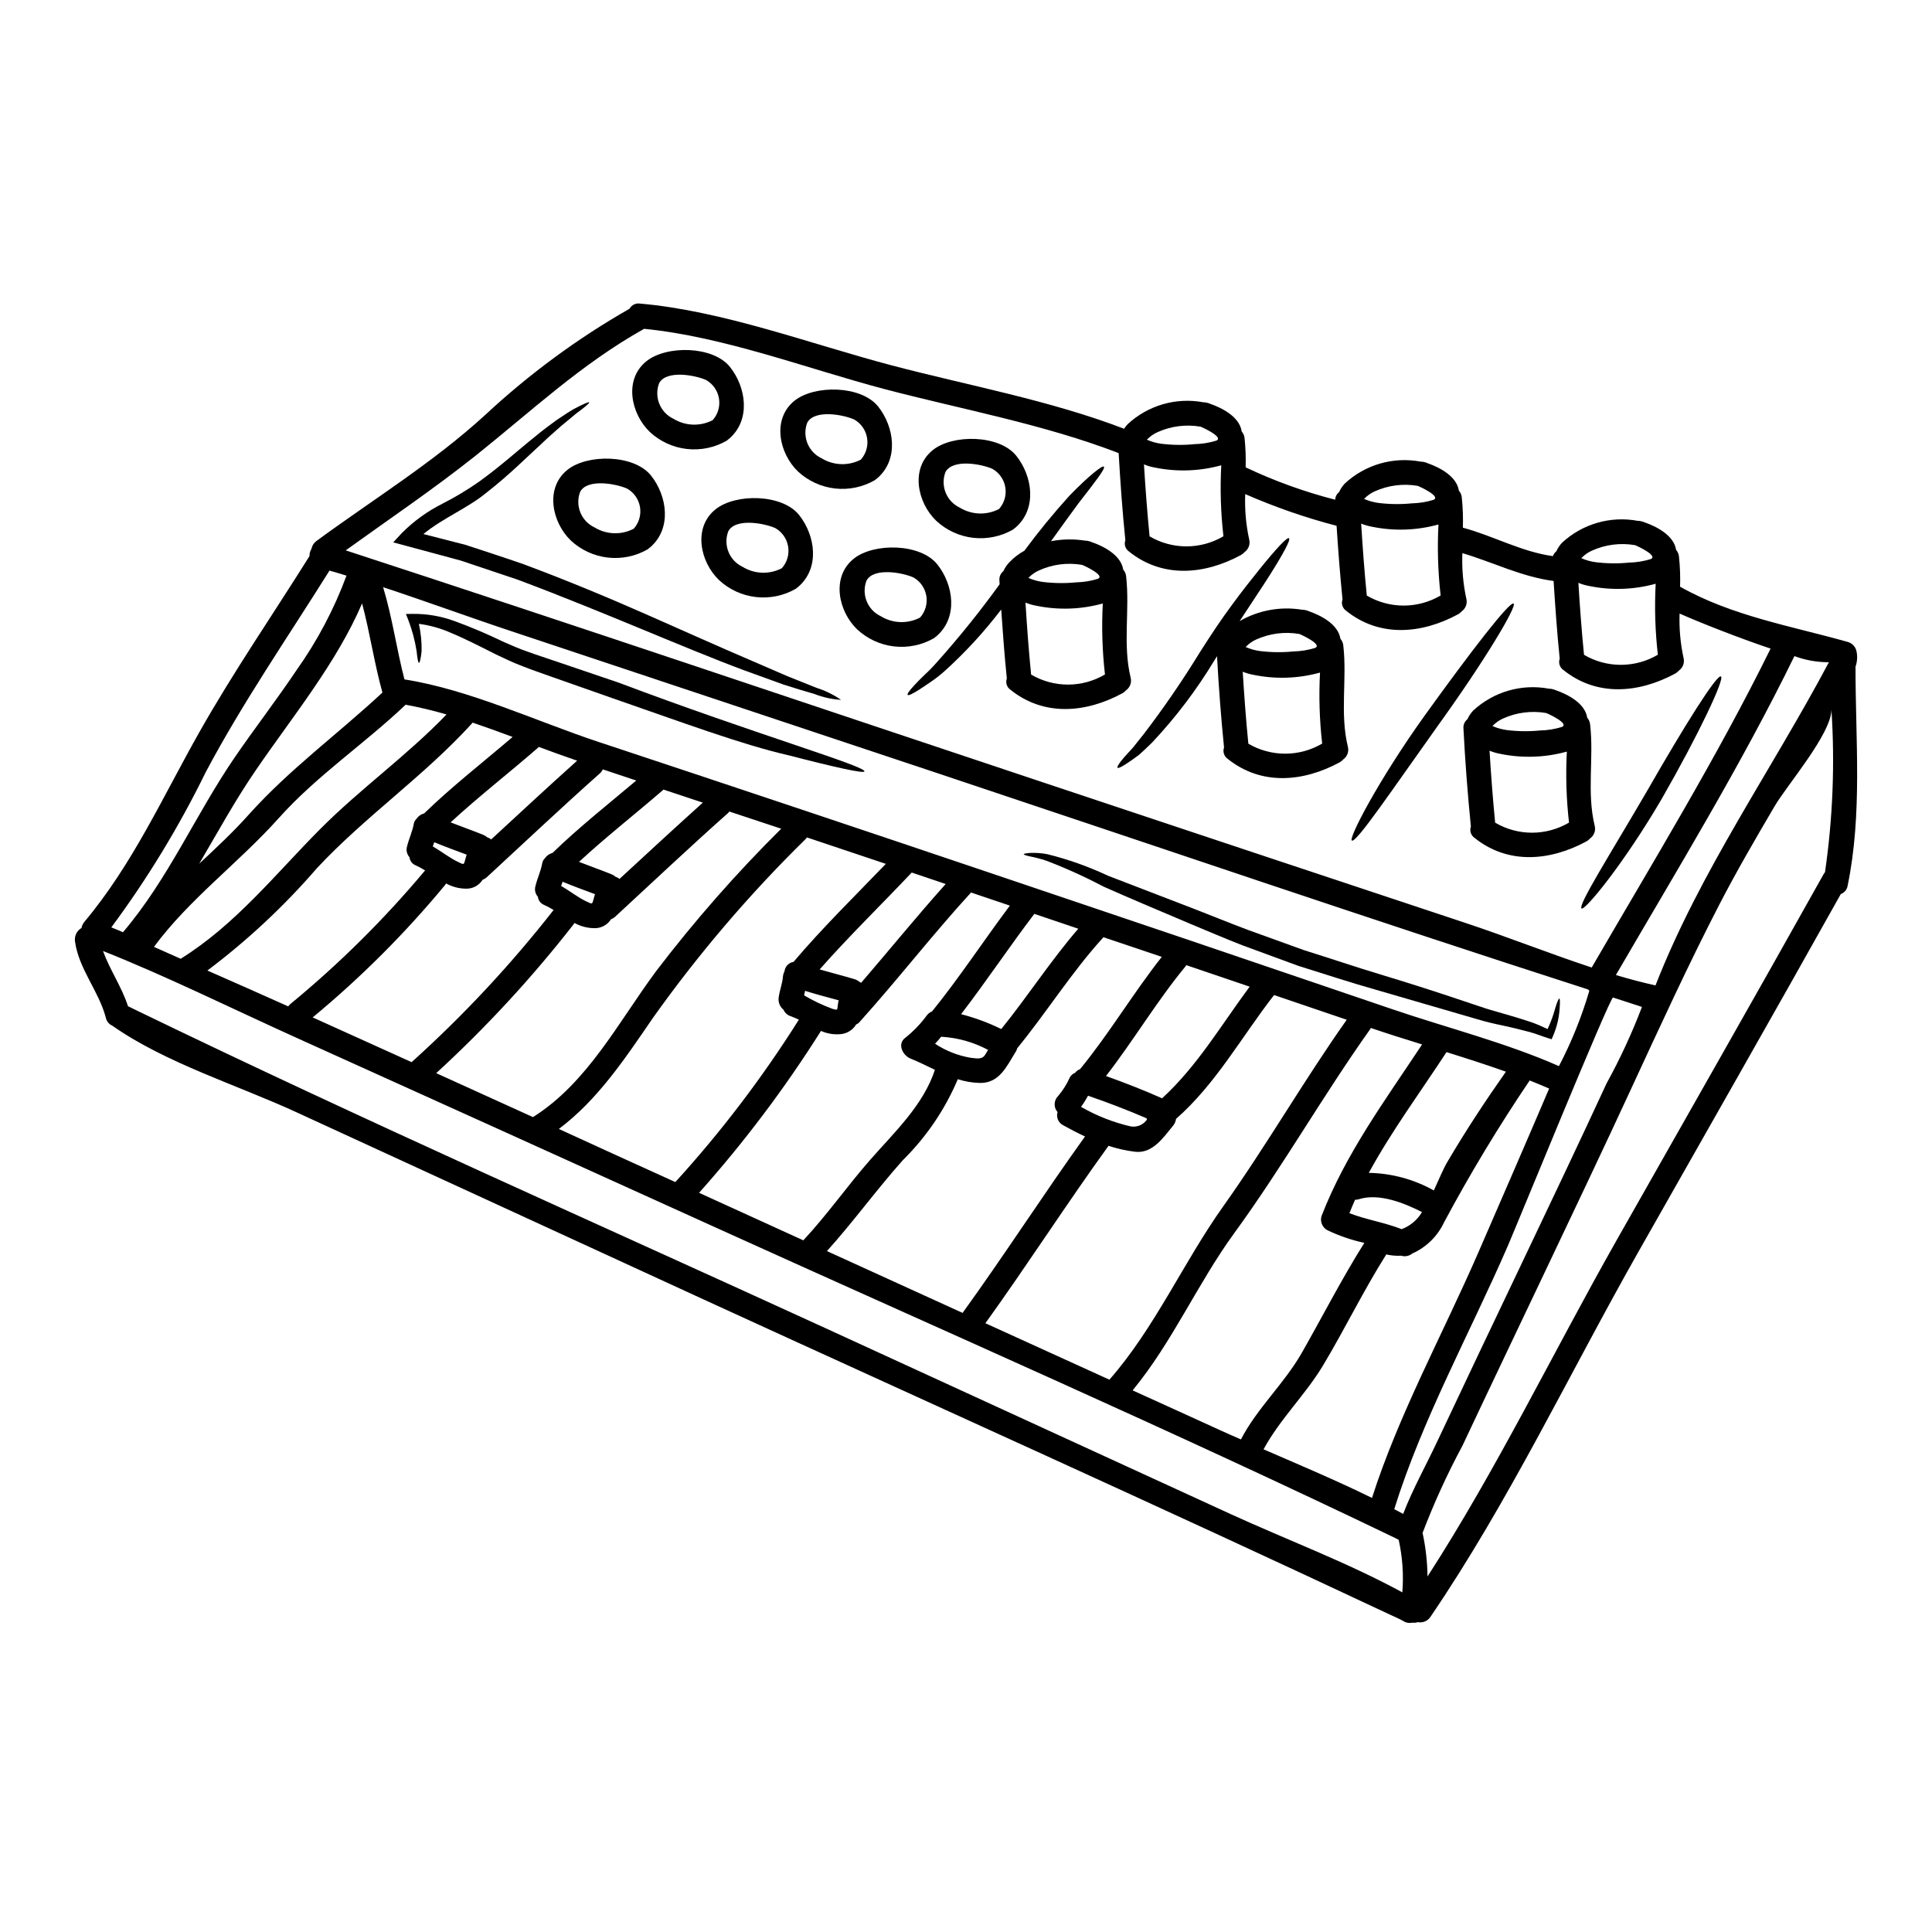 <?xml version="1.0" encoding="UTF-8"?>
<!-- Uploaded to: ICON Repo, www.svgrepo.com, Generator: ICON Repo Mixer Tools -->
<svg fill="#000000" width="800px" height="800px" version="1.1" viewBox="144 144 512 512" xmlns="http://www.w3.org/2000/svg">
 <g>
  <path d="m629.35 332.03c0 6.434-11.777 20.02-15.07 25.645-5.027 8.559-10.047 17.164-14.602 25.977-8.266 15.988-15.855 32.574-23.414 48.902-7.273 15.742-14.703 31.375-22.137 47.02-7.539 15.883-15.125 31.738-22.609 47.648h-0.004c-3.996 7.438-7.512 15.129-10.516 23.02 0.824 3.793 1.262 7.66 1.305 11.543 18.422-28.492 33.57-59.918 50.211-89.277 18.289-32.316 36.711-64.551 54.816-96.941h0.004c0.09-0.156 0.195-0.305 0.312-0.445 2.07-14.262 2.641-28.707 1.703-43.09zm6.594-15.645h-0.004c0.352 1.418 0.277 2.91-0.207 4.289-0.027 19.441 1.859 38.879-2.094 58.059-0.156 1.008-0.848 1.852-1.809 2.203-17.738 31.707-35.766 63.266-53.664 94.859-18.105 31.922-34.383 66.328-55.078 96.68l0.004-0.004c-0.73 1.121-2.07 1.68-3.379 1.414-0.461 0.16-0.957 0.207-1.438 0.129-0.777 0.199-1.602 0.066-2.277-0.363-1.18-0.68-2.461-1.203-3.688-1.777-60.359-28.379-121.25-55.719-181.9-83.531-35.898-16.484-71.785-32.988-107.67-49.504-15.605-7.223-34.891-13.113-49.027-23.055-0.844-0.375-1.457-1.133-1.652-2.039-1.859-7.117-7.172-12.902-8.191-20.277h0.004c-0.195-1.422 0.484-2.82 1.727-3.543 0.113-0.594 0.375-1.152 0.758-1.621 12.793-15.254 20.801-33.176 30.535-50.383 8.996-15.906 19.414-31.031 29.125-46.547h0.004c-0.023-0.684 0.156-1.355 0.523-1.934 0.156-0.832 0.625-1.574 1.309-2.066 15.016-11.02 31.055-20.859 44.82-33.492 11.605-10.797 24.414-20.219 38.18-28.078 0.535-0.977 1.617-1.516 2.719-1.355 22.137 1.938 45.137 10.676 66.539 16.328 20.199 5.336 42.117 9.289 61.777 16.852v-0.004c0.289-0.422 0.602-0.824 0.945-1.203 5.391-5.008 12.84-7.164 20.07-5.812 0.34-0.004 0.672 0.043 0.996 0.137 0.273 0.051 0.539 0.141 0.789 0.258 3.348 1.152 7.719 3.508 8.348 7.195v0.102c0.449 0.512 0.727 1.152 0.789 1.832 0.266 2.562 0.359 5.141 0.285 7.719 7.617 3.613 15.566 6.488 23.734 8.582 0.023-0.789 0.398-1.527 1.02-2.012 0.379-0.836 0.891-1.605 1.516-2.277 5.398-5.016 12.855-7.172 20.098-5.809 0.336-0.004 0.668 0.039 0.992 0.129 0.27 0.055 0.535 0.145 0.785 0.266 3.348 1.148 7.719 3.504 8.344 7.195v0.078c0.457 0.508 0.73 1.148 0.789 1.828 0.277 2.66 0.375 5.336 0.289 8.008 8.062 2.172 15.566 6.41 23.863 7.539v-0.004c0.168-0.496 0.477-0.93 0.887-1.254 0.379-0.84 0.891-1.609 1.516-2.277 5.398-5.016 12.855-7.172 20.098-5.812 0.336-0.004 0.672 0.043 0.992 0.137 0.273 0.055 0.535 0.141 0.789 0.258 3.348 1.152 7.719 3.508 8.344 7.195v0.078c0.453 0.512 0.727 1.156 0.785 1.836 0.277 2.641 0.375 5.297 0.289 7.949 13.777 7.773 29.359 10.391 44.402 14.625 1.117 0.293 1.996 1.16 2.301 2.277zm-7.273 3.113h-0.004c-3.117 0.012-6.207-0.539-9.129-1.621-14.023 28.734-31.188 56.805-47.309 84.516 3.481 1.047 6.988 1.969 10.492 2.754 11.852-30.309 30.746-57 45.957-85.648zm-15.438-3.609c-8.66-2.906-18.605-6.856-24.125-9.289-0.141 3.941 0.211 7.887 1.047 11.746 0.328 1.258-0.152 2.586-1.207 3.348-0.277 0.312-0.602 0.578-0.965 0.789-9.656 5.231-20.801 6.227-29.695-0.945h-0.004c-0.949-0.668-1.336-1.887-0.945-2.981-0.703-6.856-1.18-13.738-1.621-20.594-8.477-1.098-16.062-4.973-24.176-7.379-0.16 4.047 0.191 8.102 1.047 12.062 0.328 1.258-0.148 2.59-1.203 3.352-0.277 0.312-0.605 0.578-0.969 0.785-9.656 5.234-20.801 6.227-29.695-0.941-0.949-0.668-1.336-1.891-0.941-2.981-0.656-6.516-1.152-12.988-1.574-19.52-8.281-2.16-16.375-4.969-24.211-8.402-0.16 4.031 0.191 8.066 1.047 12.008 0.328 1.258-0.148 2.59-1.203 3.348-0.277 0.316-0.605 0.582-0.969 0.789-9.656 5.231-20.801 6.227-29.695-0.945h-0.004c-0.949-0.668-1.332-1.891-0.941-2.984-0.789-7.691-1.336-15.383-1.777-23.078-19.746-7.637-41.805-11.641-62.102-16.977-20.383-5.391-42.543-13.895-63.66-15.961-0.051 0.023-0.078 0.051-0.129 0.078-16.613 9.312-29.828 21.82-44.559 33.57-11.121 8.844-22.867 16.77-34.383 25.066 61.402 20.043 122.58 40.766 183.86 61.172 37.574 12.539 75.137 25.035 112.69 37.496 11.066 3.664 22.32 8.141 33.648 11.879 16.09-27.734 33.277-55.812 47.406-84.512zm-29.883 1.621c-0.715-6.246-0.91-12.539-0.578-18.812-5.738 1.59-11.773 1.797-17.609 0.602-0.984-0.176-1.949-0.457-2.875-0.84 0.395 6.383 0.863 12.719 1.492 19.074 2.965 1.742 6.344 2.66 9.785 2.656s6.82-0.93 9.785-2.68zm-1.938-25.328c2.223-0.867-3.637-3.543-4.133-3.715-3.867-0.664-7.84-0.152-11.414 1.465-0.988 0.441-1.883 1.062-2.644 1.828-0.059 0.047-0.113 0.102-0.16 0.156 1.219 0.543 2.504 0.902 3.824 1.074 2.934 0.363 5.898 0.398 8.844 0.105 1.926-0.039 3.84-0.348 5.684-0.914zm-2.273 118.66c-2.566-0.812-5.117-1.648-7.668-2.488-0.891 0-25.93 61.402-27.969 66.016-9.863 22.711-22.633 45.844-30.012 69.574l2.363 1.254c2.539-6.617 6.176-13.078 9.133-19.414 7.398-15.703 14.844-31.391 22.332-47.066 7.539-15.832 15.07-31.66 22.434-47.594 3.594-6.535 6.731-13.312 9.383-20.281zm-13.945-4.289-0.004-0.004c-0.133-0.098-0.258-0.215-0.363-0.34-57.512-18.523-114.73-38.07-172.06-57.199-37.574-12.504-75.141-25.02-112.7-37.547-11.512-3.816-22.969-8.035-34.539-11.852 2.438 8.035 3.562 16.352 5.652 24.438 17.191 2.691 34.984 11.121 51.418 16.562 34.898 11.562 69.762 23.223 104.58 34.98 35.273 11.879 70.523 23.828 105.76 35.848 14.418 4.918 30.09 8.867 44.195 15.094v0.004c3.336-6.383 6.035-13.078 8.059-19.988zm-10.652 25.926c-1.672-0.73-3.375-1.438-5.156-2.144v-0.004c-8.215 12.145-15.793 24.703-22.711 37.629-1.723 3.672-4.715 6.602-8.422 8.242-0.82 0.672-1.922 0.891-2.934 0.574-1.32 0.074-2.648-0.043-3.938-0.34-6.043 9.551-10.934 19.703-16.742 29.387-4.684 7.82-11.461 14.262-15.781 22.266 9.605 4.16 19.336 8.266 28.734 12.875 7.086-22.137 18.895-43.691 28.125-64.918 6.293-14.496 12.625-29.02 18.824-43.57zm-11.461-4.473c-5.074-1.805-10.387-3.508-15.742-5.184-6.93 10.602-14.52 20.859-20.594 32h-0.004c6.043 0.105 11.965 1.707 17.242 4.66 1.336-2.879 2.484-5.731 3.66-7.695 4.812-8.164 9.996-16.039 15.438-23.781zm-17.297-126.2c-0.715-6.246-0.906-12.539-0.574-18.816-5.738 1.594-11.773 1.801-17.609 0.602-0.988-0.172-1.953-0.453-2.879-0.832 0.395 6.383 0.863 12.715 1.492 19.074 2.969 1.738 6.348 2.656 9.789 2.652 3.441-0.008 6.82-0.93 9.781-2.68zm-1.938-25.328c2.223-0.863-3.637-3.543-4.133-3.715v-0.004c-3.863-0.66-7.84-0.152-11.414 1.465-0.984 0.445-1.879 1.066-2.644 1.836-0.059 0.043-0.113 0.098-0.156 0.156 1.215 0.539 2.504 0.898 3.82 1.07 2.938 0.363 5.902 0.398 8.844 0.105 1.93-0.043 3.84-0.352 5.684-0.914zm-8.395 193.26c2.266-0.844 4.168-2.441 5.391-4.527-4.789-2.438-11.414-5.078-16.719-3.406h-0.004c-0.328 0.102-0.672 0.156-1.02 0.16-0.523 1.152-0.996 2.363-1.492 3.543 4.5 1.742 9.312 2.449 13.844 4.231zm0.18 96.258c0.375-4.66 0.047-9.352-0.965-13.918-0.289-0.156-0.574-0.316-0.891-0.473-59.266-28.52-119.66-54.895-179.57-82.055-36.973-16.77-73.973-33.516-111-50.234-16.957-7.641-35.164-16.668-51.91-23.289 1.805 5 4.973 9.523 6.621 14.625 0.863 0.445 1.777 0.867 2.617 1.281 60.074 29.094 121.23 56.102 181.93 83.91 35.875 16.461 71.758 32.926 107.64 49.391 14.941 6.844 31.008 12.836 45.527 20.762zm5.234-145.21c-4.66-1.441-9.238-2.879-13.477-4.328-0.027 0-0.078-0.023-0.105-0.023v-0.004c-0.066 0.141-0.145 0.27-0.23 0.395-12.508 17.609-23.16 36.395-35.898 53.875-9.812 13.449-16.406 28.914-27 41.762 7.691 3.504 15.41 6.988 23.105 10.516 1.859 0.84 3.715 1.672 5.598 2.484 4.328-8.344 11.434-14.73 16.117-22.918 5.547-9.734 10.629-19.703 16.59-29.172h-0.004c-3.402-0.738-6.703-1.871-9.84-3.379-1.297-0.73-1.926-2.254-1.516-3.688 6.406-16.605 16.93-30.789 26.664-45.52zm-19.969-6.543c-6.406-2.195-12.848-4.367-19.254-6.543-8.586 11.02-15.414 23.551-25.977 32.812-0.086 0.664-0.359 1.293-0.785 1.809-2.562 3.113-5.441 7.477-10.102 6.906-2.383-0.293-4.731-0.82-7.008-1.574-11.176 15.465-21.484 31.527-32.629 47.02 10.961 4.969 21.914 9.957 32.863 14.957 12.035-13.711 19.602-31.094 30.168-45.945 11.457-16.105 21.32-33.297 32.727-49.441zm-25.723-8.766c-5.602-1.887-11.203-3.789-16.801-5.703h0.004c-0.07 0.129-0.148 0.25-0.238 0.367-7.613 9.238-13.711 19.57-21.039 29.016 5.027 1.805 9.996 3.742 14.863 5.902 9.297-8.492 15.734-19.508 23.211-29.582zm-6.949-119.36c-0.719-6.242-0.91-12.535-0.578-18.812-5.742 1.59-11.777 1.797-17.613 0.602-0.984-0.172-1.949-0.453-2.875-0.84 0.395 6.383 0.867 12.719 1.492 19.074 2.969 1.742 6.348 2.66 9.789 2.656 3.441-0.004 6.82-0.93 9.785-2.68zm-1.938-25.328c2.223-0.867-3.637-3.543-4.137-3.715-3.867-0.664-7.84-0.152-11.414 1.465-0.984 0.445-1.883 1.062-2.644 1.828-0.059 0.047-0.109 0.102-0.156 0.16 1.215 0.539 2.5 0.898 3.82 1.074 2.934 0.359 5.902 0.395 8.844 0.102 1.93-0.043 3.844-0.352 5.688-0.914zm-14.395 136.79c-5.152-1.723-10.309-3.481-15.461-5.203-0.078 0.078-0.133 0.152-0.211 0.23-8.293 9.133-14.836 19.652-22.633 29.176v0.004c-0.09 0.32-0.219 0.629-0.395 0.914-2.41 3.844-4.293 8.398-9.551 8.293-1.977-0.051-3.934-0.387-5.812-0.992-3.398 8.035-8.348 15.324-14.562 21.453-6.988 7.824-13.109 16.328-20.121 24.098 11.98 5.441 23.965 10.902 35.949 16.383 11.125-15.387 21.379-31.348 32.449-46.758-1.992-0.918-3.938-1.938-5.809-2.984h-0.004c-1.266-0.648-1.887-2.117-1.465-3.477-1.094-1.238-1.023-3.113 0.156-4.269 1.262-1.48 2.301-3.141 3.09-4.918 0.309-0.566 0.809-1 1.414-1.23 0.328-0.445 0.785-0.781 1.305-0.965 7.793-9.5 14.047-20.121 21.66-29.754zm-3.938 43.094c-0.023-0.102-0.078-0.207-0.102-0.316-5.078-2.195-10.234-4.16-15.465-5.965v0.004c-0.02 0.02-0.051 0.027-0.078 0.023-0.539 1.012-1.148 1.984-1.828 2.906 4.106 2.371 8.547 4.121 13.168 5.188 1.676 0.289 3.363-0.43 4.316-1.84zm-18.199-50.551c-3.867-1.312-7.769-2.644-11.645-3.938-6.644 8.738-12.742 17.898-19.414 26.582l0.004 0.004c3.676 0.941 7.242 2.262 10.648 3.938 7.039-8.715 13.109-18.133 20.406-26.586zm-18.129-6.125c-2.906-0.992-5.781-1.969-8.688-2.93-0.551-0.184-1.074-0.367-1.598-0.551-10.152 11.094-19.359 23-29.41 34.172v0.004c-0.277 0.352-0.637 0.633-1.047 0.812-0.91 1.504-2.504 2.465-4.262 2.566-1.73 0.137-3.465-0.16-5.051-0.867-9.562 15.172-20.371 29.52-32.312 42.902 9.211 4.215 18.422 8.414 27.629 12.594 6.356-6.805 11.613-14.367 17.738-21.352 6.383-7.273 14.051-14.441 17.137-23.836-2.094-0.992-4.188-2.066-6.465-2.981-1.988-0.789-3.609-3.769-1.438-5.473l0.004 0.004c2.16-1.703 4.078-3.691 5.703-5.906 0.363-0.504 0.863-0.895 1.438-1.121 7.301-9.016 13.66-18.746 20.621-28.035zm-6.512 39.461c0.234-0.418 0.5-0.812 0.734-1.227-3.84-2.051-8.082-3.238-12.43-3.484-0.523 0.656-1.047 1.254-1.621 1.859v-0.004c2.848 1.879 6.055 3.144 9.418 3.719 1.512 0.133 3.031 0.602 3.898-0.863zm-10.496-45.188c-3.012-1.02-6.019-2.012-9-3.035-8.113 8.586-16.59 16.828-24.402 25.672 3.086 0.891 6.176 1.672 9.262 2.59l-0.004-0.004c0.461 0.145 0.887 0.375 1.258 0.684 0.164 0.086 0.32 0.18 0.473 0.285 7.5-8.715 14.746-17.637 22.414-26.191zm-15.859-5.336c-6.988-2.328-13.945-4.684-20.934-7.012h0.004c-0.117 0.191-0.258 0.367-0.418 0.523-14.824 14.547-28.336 30.379-40.375 47.305-7.324 10.676-14.562 21.648-24.934 29.434 10.285 4.723 20.574 9.418 30.875 14.078 12.16-13.352 23.113-27.758 32.734-43.043-0.68-0.312-1.391-0.625-2.094-0.891-0.883-0.246-1.605-0.879-1.969-1.723-1.043-0.84-1.527-2.195-1.254-3.508 0.266-1.777 0.969-3.543 1.098-5.336 0.059-0.492 0.203-0.969 0.422-1.414 0.16-1.25 1.133-2.246 2.379-2.434 7.695-9.078 16.227-17.41 24.469-25.984zm-12.664 36.949 0.156-0.789c-2.961-0.812-5.938-1.574-8.898-2.512-0.074 0.422-0.18 0.812-0.262 1.203h0.008c2.406 1.418 4.938 2.621 7.559 3.586 1.57 0.414 1.125 0.312 1.441-1.492zm-15.066-46.266-13.738-4.551c-0.105 0.105-0.184 0.234-0.316 0.367-10.129 9-19.965 18.289-29.914 27.473h0.004c-0.336 0.309-0.727 0.547-1.148 0.711-0.941 1.5-2.602 2.398-4.375 2.359-1.859-0.008-3.684-0.484-5.309-1.383-0.078 0.129-0.184 0.289-0.289 0.445v-0.004c-11.004 14.105-23.16 27.27-36.344 39.363 8.559 3.871 17.105 7.754 25.645 11.648 14.469-9.109 22.633-25.191 32.574-38.598v-0.004c10.184-13.359 21.281-25.996 33.211-37.828zm-20.773-6.91-10.414-3.457c-7.43 6.438-15.176 12.48-22.398 19.152 2.856 1.125 5.785 2.148 8.637 3.297l-0.004 0.004c0.387 0.148 0.742 0.371 1.047 0.652 0.383 0.117 0.742 0.312 1.047 0.574 7.324-6.769 14.652-13.531 22.086-20.223zm-17.641-5.859c-2.953-0.996-5.91-1.984-8.871-2.957v0.004c-0.184 0.406-0.449 0.773-0.785 1.07-10.129 9-19.965 18.289-29.914 27.473-0.336 0.305-0.727 0.547-1.148 0.707-0.941 1.504-2.602 2.402-4.375 2.363-1.855-0.012-3.684-0.484-5.309-1.387-0.09 0.152-0.184 0.301-0.289 0.445-10.562 12.762-22.301 24.496-35.062 35.059 8.738 3.938 17.48 7.902 26.219 11.855 13.688-12.324 26.277-25.812 37.625-40.32-0.797-0.5-1.625-0.945-2.484-1.336-0.922-0.348-1.57-1.188-1.676-2.172-0.688-0.766-0.934-1.832-0.652-2.824 0.496-2.066 1.441-3.977 1.805-6.07 0.086-0.488 0.324-0.938 0.684-1.285 0.477-0.715 1.203-1.227 2.039-1.438 7.019-6.812 14.719-12.879 22.195-19.188zm-11.25 31.188c0.102-0.367 0.207-0.707 0.312-1.074-2.879-1.07-5.754-2.117-8.582-3.293-0.129 0.395-0.266 0.754-0.395 1.121 2.363 1.336 4.477 3.09 6.934 4.215 1.441 0.684 1.289 0.605 1.734-0.965zm-4.426-36.449c-3.32-1.125-6.691-2.363-10.129-3.637-7.719 6.75-15.855 13.027-23.391 19.988 2.856 1.125 5.785 2.144 8.637 3.297l0.004 0.004c0.387 0.148 0.742 0.371 1.047 0.656 0.387 0.117 0.742 0.312 1.047 0.574 7.562-6.988 15.121-13.996 22.789-20.879zm-17.109-6.297c-3.508-1.309-7.043-2.59-10.602-3.793l0.004 0.004c-0.035 0.066-0.078 0.125-0.129 0.184-12.664 13.945-28.312 24.648-41.184 38.461l0.004 0.004c-8.668 10.02-18.379 19.09-28.969 27.051 7.141 3.148 14.312 6.297 21.426 9.5h0.004c0.172-0.242 0.375-0.465 0.602-0.656 12.957-10.66 24.898-22.504 35.664-35.371-0.789-0.504-1.609-0.949-2.461-1.336-0.922-0.352-1.57-1.191-1.676-2.172-0.688-0.77-0.934-1.836-0.652-2.828 0.5-2.066 1.441-3.977 1.805-6.07v0.004c0.094-0.488 0.336-0.93 0.699-1.27 0.48-0.715 1.203-1.227 2.039-1.441 7.406-7.184 15.578-13.523 23.43-20.25zm-12.48 32.273c0.102-0.367 0.207-0.707 0.312-1.074-2.879-1.07-5.754-2.117-8.582-3.293-0.129 0.395-0.266 0.754-0.395 1.121 2.363 1.336 4.477 3.09 6.934 4.215 1.441 0.707 1.289 0.613 1.734-0.957zm-5.027-38.23 0.004 0.008c-3.574-1.047-7.199-1.91-10.859-2.59 0 0.027-0.023 0.027-0.023 0.055-10.965 10.41-23.523 18.758-33.648 30.086-10.387 11.617-23.809 21.535-32.996 34.043l7.086 3.148c14.562-9.082 25.012-22.344 36.973-34.383 10.656-10.703 23.004-19.469 33.469-30.355zm-16.98-5.805c-2.172-7.797-3.297-15.805-5.387-23.617-6.805 15.855-18.5 30.062-28.102 44.109-5.512 8.012-10.152 16.531-15.07 24.883 4.5-4.211 9.023-8.398 13.105-12.988 10.863-12.098 23.613-21.363 35.457-32.379zm-9.523-30.98c-1.492-0.473-2.984-0.891-4.5-1.336-11.121 17.766-23.078 35.062-32.891 53.586l0.004 0.008c-7.051 14.379-15.398 28.094-24.934 40.965 1.043 0.371 2.066 0.84 3.086 1.281 11.984-14.051 19.23-31.16 29.617-46.34 5.156-7.535 11.094-15.227 16.457-23.223v0.004c5.461-7.699 9.887-16.086 13.164-24.938z"/>
  <path d="m600.07 323.27c1.047 0.574-5.781 15.148-15.672 32.395-10.129 17.32-20.355 29.668-21.254 29.094-1.125-0.73 7.586-14.391 17.449-31.32 9.82-17.137 18.379-30.793 19.477-30.168z"/>
  <path d="m566.61 362.83c0.328 1.258-0.148 2.586-1.203 3.348-0.277 0.312-0.605 0.582-0.969 0.789-9.656 5.231-20.801 6.227-29.695-0.945h-0.004c-0.945-0.668-1.332-1.887-0.938-2.981-0.867-8.637-1.523-17.277-1.969-25.93-0.102-0.961 0.293-1.906 1.047-2.512 0.379-0.836 0.891-1.605 1.516-2.277 5.398-5.016 12.855-7.172 20.098-5.812 0.336-0.004 0.668 0.043 0.992 0.137 0.27 0.055 0.535 0.141 0.785 0.258 3.348 1.152 7.719 3.508 8.344 7.195v0.078c0.453 0.512 0.73 1.156 0.789 1.836 1.023 8.945-0.938 17.973 1.207 26.816zm-6.805-0.836c-0.715-6.246-0.906-12.539-0.574-18.812-5.738 1.59-11.777 1.797-17.609 0.602-0.988-0.176-1.953-0.457-2.879-0.84 0.395 6.383 0.863 12.719 1.492 19.074 2.969 1.742 6.348 2.66 9.789 2.656 3.441-0.004 6.816-0.93 9.781-2.68zm-1.938-25.328c2.223-0.867-3.637-3.543-4.133-3.715-3.863-0.664-7.84-0.152-11.414 1.465-0.984 0.441-1.883 1.062-2.644 1.828-0.059 0.047-0.109 0.102-0.156 0.16 1.215 0.539 2.5 0.898 3.82 1.074 2.934 0.359 5.902 0.395 8.844 0.102 1.93-0.039 3.84-0.348 5.684-0.914z"/>
  <path d="m557.24 408.62c0.18 0.023 0.207 0.941 0.078 2.641-0.16 2.539-0.762 5.027-1.777 7.356l-0.344 0.789-1.047-0.316c-1.574-0.496-3.215-1.203-5.18-1.699-1.965-0.496-4.055-1.047-6.41-1.543-2.359-0.496-4.723-1.023-7.477-1.859-2.562-0.734-5.285-1.52-8.113-2.363-5.676-1.648-11.852-3.43-18.367-5.336-6.516-1.832-13.422-4.109-20.543-6.332-5.117-1.883-10.07-3.715-14.887-5.469-4.84-1.887-9.34-3.844-13.711-5.652-8.715-3.688-16.461-6.957-23.055-9.891h0.004c-4.93-2.606-10.02-4.906-15.23-6.887-1.422-0.461-2.867-0.836-4.332-1.125-0.996-0.211-1.547-0.422-1.547-0.551s0.551-0.266 1.625-0.344v0.004c1.57-0.078 3.141 0.039 4.68 0.34 5.523 1.375 10.895 3.285 16.039 5.703 6.648 2.566 14.562 5.602 23.312 8.973 4.371 1.699 8.977 3.586 13.715 5.363 4.812 1.75 9.812 3.543 14.914 5.387 7.039 2.199 13.738 4.477 20.25 6.438 6.516 1.965 12.594 3.898 18.262 5.781 2.801 0.941 5.512 1.832 8.062 2.695 2.383 0.836 4.973 1.516 7.195 2.168 2.223 0.652 4.449 1.312 6.434 1.992 1.598 0.547 3.012 1.227 4.328 1.832l0.004 0.008c0.852-1.82 1.543-3.711 2.066-5.652 0.5-1.621 0.859-2.449 1.051-2.449z"/>
  <path d="m545.12 303.96c0.969 0.68-7.769 15.309-20.074 32.367-12.168 17.062-21.613 31.094-22.789 30.434-0.969-0.523 6.934-15.832 19.18-32.969 12.246-17.012 22.664-30.543 23.684-29.832z"/>
  <path d="m501.2 341.89c0.328 1.258-0.152 2.59-1.207 3.352-0.277 0.312-0.605 0.578-0.969 0.785-9.656 5.231-20.801 6.227-29.695-0.945-0.949-0.668-1.336-1.887-0.945-2.981-0.812-8.059-1.414-16.113-1.859-24.203-0.262 0.422-0.496 0.812-0.754 1.203-4.711 7.789-10.227 15.059-16.461 21.691-1.277 1.23-2.434 2.363-3.481 3.269-1.098 0.812-2.066 1.52-2.879 2.043-1.621 1.098-2.617 1.574-2.797 1.359-0.18-0.215 0.395-1.18 1.645-2.641 0.656-0.73 1.441-1.621 2.383-2.617 0.84-1.047 1.777-2.223 2.824-3.543h0.004c5.391-7.043 10.414-14.363 15.047-21.93 2.824-4.422 5.598-8.633 8.371-12.348 2.668-3.664 5.231-6.883 7.402-9.578 4.328-5.363 7.273-8.535 7.773-8.168 0.5 0.367-1.52 4.109-5.207 9.945-1.859 2.93-4.137 6.297-6.648 10.152-0.418 0.602-0.812 1.227-1.227 1.859v0.004c5.008-2.891 10.859-3.953 16.562-3.012 0.336-0.004 0.668 0.039 0.992 0.133 0.273 0.055 0.535 0.141 0.785 0.262 3.348 1.152 7.719 3.508 8.344 7.195v0.078h0.004c0.449 0.508 0.727 1.152 0.785 1.828 1.02 8.945-0.945 17.961 1.207 26.805zm-6.805-0.836-0.004 0.004c-0.715-6.246-0.906-12.539-0.574-18.816-5.738 1.594-11.773 1.801-17.609 0.602-0.988-0.172-1.953-0.453-2.875-0.836 0.395 6.383 0.863 12.719 1.492 19.074h-0.004c2.969 1.742 6.348 2.656 9.789 2.652 3.441-0.004 6.82-0.93 9.781-2.676zm-1.938-25.328c2.223-0.867-3.637-3.543-4.133-3.715-3.867-0.664-7.844-0.152-11.418 1.465-0.984 0.445-1.879 1.062-2.644 1.832-0.055 0.047-0.109 0.098-0.156 0.156 1.215 0.539 2.504 0.902 3.82 1.074 2.938 0.359 5.902 0.395 8.848 0.102 1.926-0.043 3.84-0.348 5.684-0.91z"/>
  <path d="m443.63 323.58c0.328 1.258-0.148 2.586-1.203 3.348-0.277 0.316-0.605 0.582-0.969 0.789-9.656 5.234-20.801 6.227-29.695-0.941h-0.004c-0.949-0.672-1.332-1.891-0.938-2.984-0.629-6.098-1.074-12.168-1.492-18.262-4.449 5.84-9.426 11.262-14.863 16.195-1.215 1.105-2.512 2.117-3.875 3.035-1.203 0.812-2.223 1.52-3.086 2.066-1.727 1.074-2.754 1.574-2.961 1.336-0.203-0.238 0.473-1.18 1.859-2.668 0.707-0.758 1.574-1.648 2.617-2.641v-0.004c1.191-1.094 2.316-2.258 3.379-3.477 5.856-6.555 11.363-13.406 16.508-20.531-0.023-0.316-0.051-0.652-0.051-0.969-0.102-0.961 0.293-1.906 1.047-2.512 0.379-0.836 0.891-1.605 1.516-2.273 1.18-1.258 2.547-2.32 4.059-3.148 3.746-5.074 7.746-9.957 11.984-14.629 5.117-5.258 8.688-8.059 9.078-7.641 0.473 0.473-2.301 4.004-6.691 9.656-2.117 2.852-4.578 6.277-7.324 10.102h-0.004c2.969-0.574 6.016-0.629 9.004-0.16 0.332-0.004 0.668 0.043 0.992 0.133 0.27 0.055 0.535 0.145 0.785 0.262 3.348 1.148 7.719 3.508 8.348 7.195v0.078c0.453 0.512 0.73 1.152 0.789 1.832 1.008 8.941-0.953 17.969 1.191 26.812zm-6.805-0.84c-0.715-6.242-0.906-12.535-0.574-18.809-5.742 1.59-11.777 1.797-17.609 0.598-0.988-0.172-1.953-0.453-2.879-0.836 0.395 6.383 0.863 12.715 1.492 19.074 2.969 1.746 6.348 2.66 9.789 2.656 3.441-0.004 6.82-0.93 9.781-2.684zm-1.938-25.328c2.223-0.863-3.637-3.543-4.133-3.715-3.867-0.664-7.84-0.152-11.414 1.469-0.984 0.441-1.883 1.062-2.644 1.828-0.059 0.047-0.109 0.102-0.156 0.16 1.215 0.535 2.5 0.898 3.82 1.07 2.934 0.359 5.902 0.395 8.844 0.105 1.93-0.043 3.84-0.352 5.684-0.918z"/>
  <path d="m413.33 264.79c4.328 5.441 5.547 14.047-0.207 19.023-0.055 0.051-0.133 0.074-0.184 0.129-0.156 0.129-0.289 0.262-0.473 0.395-3.191 1.836-6.891 2.606-10.551 2.191-3.656-0.418-7.09-1.992-9.789-4.5-5.027-4.812-6.961-13.918-0.918-18.758 5.273-4.238 17.621-4.109 22.121 1.52zm-4.582 14.102h0.004c1.391-1.559 2.008-3.66 1.672-5.723-0.332-2.066-1.582-3.867-3.398-4.902-2.824-1.281-10.492-2.754-12.457 0.812v-0.004c-1.406 3.652 0.238 7.769 3.769 9.445 3.168 1.945 7.117 2.086 10.414 0.371z"/>
  <path d="m392.4 293.57c4.328 5.445 5.547 14.051-0.211 19.023-0.051 0.051-0.129 0.078-0.18 0.129-0.156 0.129-0.289 0.266-0.473 0.395l-0.004-0.004c-3.191 1.844-6.894 2.613-10.555 2.199-3.664-0.414-7.102-1.992-9.801-4.5-5.023-4.812-6.957-13.922-0.914-18.758 5.285-4.234 17.633-4.109 22.137 1.516zm-4.582 14.102c1.391-1.559 2.008-3.664 1.672-5.727-0.336-2.062-1.582-3.863-3.394-4.902-2.824-1.281-10.492-2.754-12.457 0.812-1.41 3.648 0.234 7.769 3.769 9.445 3.164 1.945 7.117 2.086 10.41 0.371z"/>
  <path d="m376.7 251.71c4.328 5.445 5.547 14.051-0.207 19.023-0.051 0.051-0.129 0.078-0.184 0.129-0.156 0.129-0.289 0.262-0.469 0.395l-0.004-0.004c-3.195 1.844-6.894 2.613-10.559 2.199-3.664-0.418-7.098-1.992-9.801-4.5-5.023-4.816-6.957-13.922-0.918-18.762 5.293-4.242 17.641-4.086 22.141 1.52zm-4.578 14.102c1.391-1.559 2.004-3.664 1.668-5.727-0.336-2.062-1.582-3.863-3.398-4.902-2.824-1.281-10.492-2.754-12.453 0.812-1.406 3.648 0.234 7.766 3.766 9.445 3.168 1.945 7.121 2.086 10.418 0.371z"/>
  <path d="m307.96 324.91c35.844 13.527 65.465 22.109 65.125 23.523-0.156 0.602-7.746-1.07-19.965-4.238-12.352-2.797-28.547-8.844-46.68-15.121-5.625-1.988-11.059-3.898-16.301-5.731-2.566-0.918-5.156-1.805-7.562-2.754-2.594-0.969-4.894-2.094-7.121-3.148-4.422-2.223-8.398-4.266-12.086-5.781l0.004-0.004c-2.664-1.172-5.484-1.953-8.371-2.332 0.523 2.363 0.77 4.777 0.73 7.195-0.207 2.066-0.496 3.148-0.703 3.148s-0.422-1.125-0.629-3.148c-0.445-2.809-1.184-5.559-2.195-8.215l-0.629-1.594 1.75-0.027c3.82-0.047 7.617 0.609 11.199 1.938 4.289 1.562 8.492 3.344 12.598 5.336 2.223 0.969 4.504 2.016 6.856 2.797 2.484 0.918 5.051 1.699 7.668 2.617 5.191 1.746 10.664 3.606 16.312 5.539z"/>
  <path d="m360.37 326.28c2.32 0.727 4.516 1.805 6.516 3.191-2.434-0.148-4.824-0.68-7.086-1.574-2.246-0.652-4.973-1.441-8.109-2.461l-10.543-3.82c-7.773-2.879-16.906-6.691-27.004-10.855-10.102-4.164-21.191-8.742-32.941-13.137-5.156-1.723-10.195-3.414-15.121-5.074-4.977-1.336-9.812-2.644-14.473-3.902l-3.402-0.914 2.277-2.461v0.004c3.148-3.168 6.785-5.801 10.777-7.801 3.371-1.715 6.613-3.664 9.711-5.836 5.805-4.184 10.543-8.531 14.758-11.879 2.039-1.723 4.031-3.148 5.703-4.394 1.777-1.18 3.269-2.199 4.555-2.934 2.562-1.363 4.031-1.988 4.16-1.805 0.129 0.18-1.098 1.23-3.457 2.957l-4.027 3.348c-1.547 1.391-3.348 2.906-5.262 4.762-3.938 3.586-8.449 8.164-14.34 12.746-4.891 4.133-11.668 6.801-16.852 11.09 3.637 0.945 7.301 1.887 11.125 2.856 4.996 1.648 10.152 3.293 15.352 5.117 11.902 4.426 23.051 9.109 33.062 13.527 10.012 4.422 18.996 8.449 26.582 11.695 3.793 1.648 7.219 3.117 10.234 4.426 3.043 1.215 5.66 2.262 7.805 3.129z"/>
  <path d="m355.77 280.48c4.328 5.445 5.547 14.051-0.207 19.023-0.055 0.051-0.129 0.078-0.184 0.129-0.156 0.133-0.289 0.266-0.469 0.395h-0.004c-3.191 1.844-6.891 2.613-10.555 2.199-3.664-0.414-7.102-1.992-9.801-4.5-5.027-4.812-6.961-13.918-0.918-18.758 5.285-4.242 17.637-4.113 22.137 1.512zm-4.574 14.105c1.391-1.562 2.008-3.664 1.672-5.727-0.336-2.062-1.586-3.863-3.398-4.902-2.824-1.277-10.492-2.754-12.453 0.812-1.41 3.648 0.234 7.766 3.766 9.445 3.164 1.945 7.121 2.086 10.414 0.371z"/>
  <path d="m337.45 241.24c4.328 5.445 5.547 14.051-0.211 19.023-0.051 0.051-0.129 0.078-0.18 0.129-0.156 0.129-0.289 0.262-0.473 0.395h-0.004c-3.195 1.84-6.894 2.609-10.559 2.195-3.664-0.414-7.098-1.988-9.801-4.496-5.023-4.816-6.957-13.922-0.914-18.762 5.289-4.25 17.637-4.109 22.141 1.516zm-4.582 14.102v0.004c1.391-1.559 2.004-3.664 1.672-5.727-0.336-2.062-1.582-3.863-3.398-4.902-2.824-1.281-10.492-2.754-12.457 0.812-1.406 3.648 0.238 7.766 3.773 9.445 3.164 1.941 7.113 2.082 10.41 0.371z"/>
  <path d="m316.52 270.02c4.328 5.445 5.547 14.051-0.211 19.023-0.051 0.051-0.129 0.078-0.18 0.129h-0.004c-0.148 0.141-0.309 0.27-0.473 0.395-3.191 1.844-6.891 2.613-10.555 2.199-3.664-0.414-7.098-1.992-9.801-4.504-5.023-4.812-6.957-13.922-0.914-18.758 5.281-4.238 17.633-4.109 22.137 1.516zm-4.582 14.102c1.395-1.559 2.008-3.66 1.672-5.723-0.336-2.066-1.586-3.867-3.398-4.902-2.824-1.277-10.488-2.754-12.453 0.812v-0.004c-1.41 3.652 0.234 7.769 3.766 9.449 3.164 1.945 7.121 2.086 10.414 0.367z"/>
 </g>
</svg>